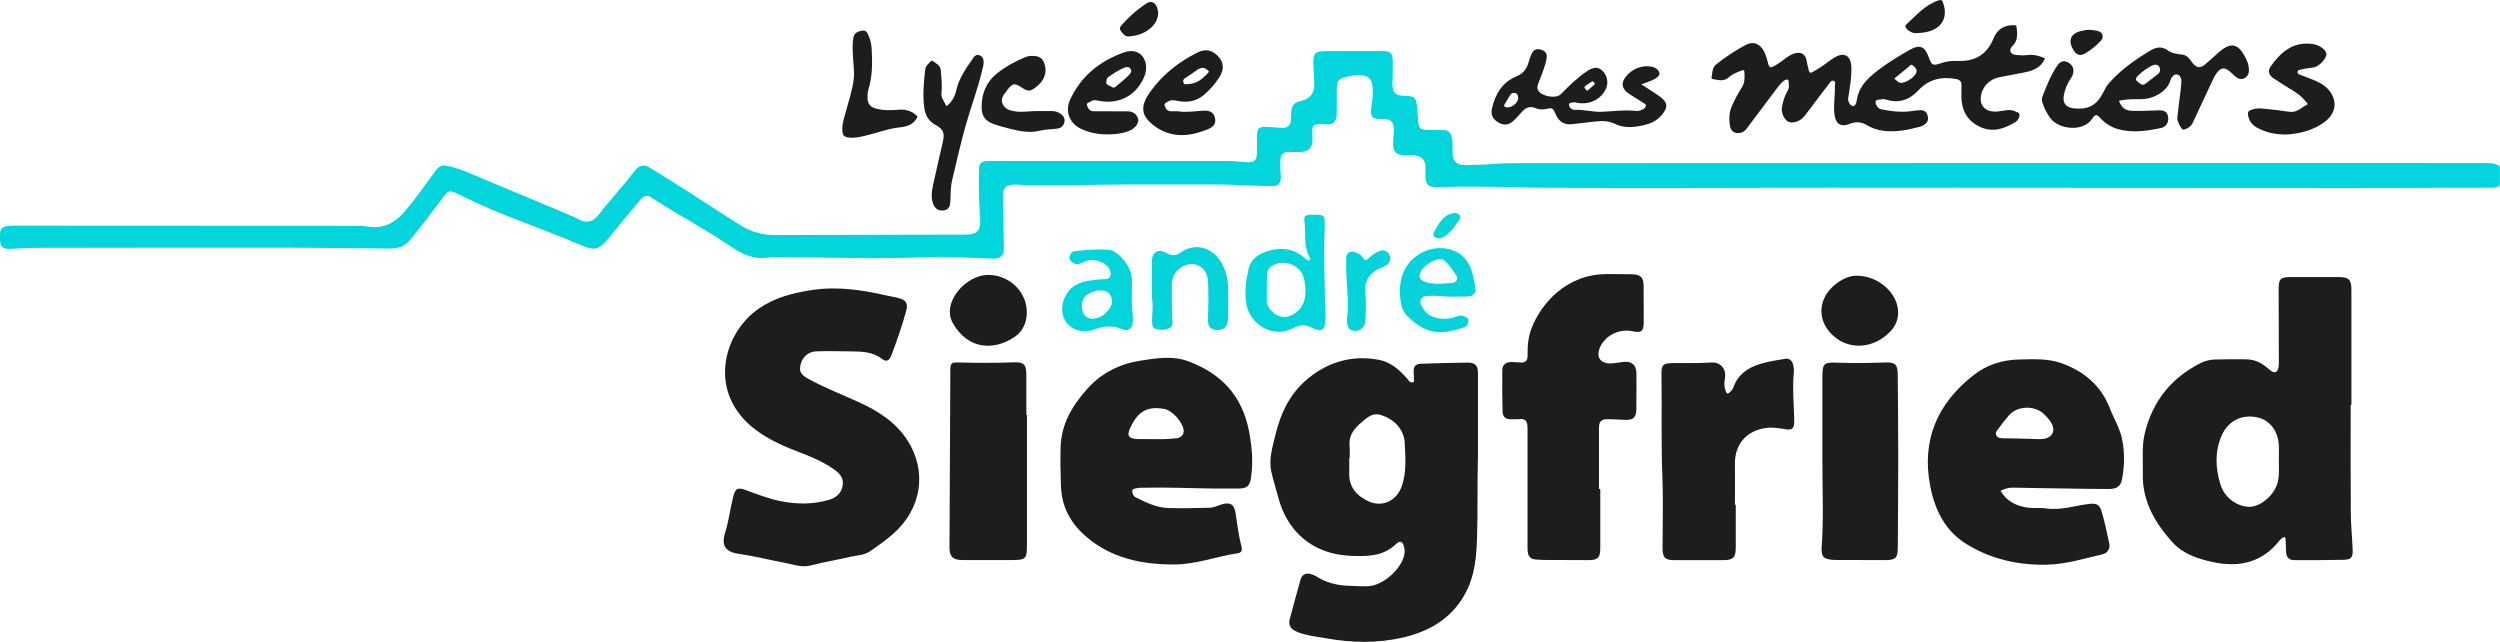 <?xml version="1.0" encoding="UTF-8"?>
<svg id="Calque_1" data-name="Calque 1" xmlns="http://www.w3.org/2000/svg" version="1.1" viewBox="0 0 594.43 152.61">
  <defs>
    <style>
      .cls-1 {
        fill: #1d1d1b;
      }

      .cls-1, .cls-2, .cls-3, .cls-4, .cls-5, .cls-6, .cls-7, .cls-8 {
        stroke-width: 0px;
      }

      .cls-2 {
        fill: #1d1d1c;
      }

      .cls-3 {
        fill: #04d5da;
      }

      .cls-4 {
        fill: #04d4da;
      }

      .cls-5 {
        fill: #06d3d9;
      }

      .cls-6 {
        fill: #03d5da;
      }

      .cls-7 {
        fill: #02d5db;
      }

      .cls-8 {
        fill: #09d4d8;
      }
    </style>
  </defs>
  <path class="cls-1" d="M348.94,86.22c-3.68.04-7.36.14-11.03.26-1.34.04-1.84.65-1.78,1.99.02.52.08,1.04.05,1.55-.02.31.2.8-.27.9-.32.07-.71-.08-.94-.41-.16-.23-.35-.44-.53-.65-1.83-2.06-3.89-3.83-6.7-4.33-6.23-1.12-11.79.46-16.67,4.42-4.32,3.5-6.56,8.24-7.82,13.5-.68,2.85-1.62,5.72-.96,8.71.45,2.05,1.12,4.06,1.65,6.1,2.16,8.33,8.39,13.47,16.96,13.88,3.92.18,7.83.28,11.02-2.76,1.05-1,1.64-.63,1.97.81.13.55.12,1.11.02,1.66-.62,3.41-5.11,7.4-8.57,7.53-1.67.06-3.35-.05-5.03-.12-2.68-.12-5.18-.82-7.46-2.28-.4-.25-.87-.4-1.33-.52-1.02-.27-1.97.23-2.25,1.23-.89,3.17-1.77,6.36-2.61,9.55-.34,1.3.15,2.24,1.39,2.83.53.26,1.1.46,1.67.63,1.84.55,3.76.73,5.64,1.07,6.08,1.1,12.16,1.21,18.2-.18,6.72-1.55,12.16-4.9,15.28-11.34,1.91-3.94,2.22-8.18,2.36-12.46.2-6.19.04-12.37.2-18.56l.02.03v-20.47c0-1.88-.63-2.59-2.48-2.57ZM333.24,115.75c-1.24,3.39-4.64,4.96-7.89,3.43-2.86-1.34-4.66-3.43-4.54-6.79.04-1.15,0-2.31,0-3.47h.1c0-.99.08-1.99-.02-2.98-.19-1.97.67-3.46,2.01-4.76.09-.08.16-.18.25-.25,1.55-1.27,2.95-3.02,5.3-2.22,2.71.92,4.72,2.62,5.42,5.54.07.31.11.63.13.95.14,3.54.52,7.09-.76,10.55Z"/>
  <path class="cls-1" d="M558.95,121.79c-.06-8.5-.02-17-.02-25.5h-.02s.19-.01.19-.01v-27.42c0-2.36-.64-2.98-2.99-2.98h-11.51c-2.37.01-2.78.42-2.8,2.79v.84c.02,5.59.03,11.17.05,16.76,0,.82-.1,1.84-.72,2.17-.58.31-1.34-.39-1.92-.89-1.39-1.2-3-2.04-4.85-2.1-2.55-.07-5.11-.02-7.66.03-1.2.02-2.39.31-3.46.85-6.95,3.51-11.4,9.04-13.25,16.61-.78,3.18-.41,6.44-.49,9.66-.17,6.49,2.86,11.65,6.98,16.27,2.49,2.79,5.97,3.96,9.49,4.74,6.35,1.42,11.96.2,16.15-5.23.14-.18.34-.33.53-.46.48-.32.8-.32.8.39.02,1,.06,1.99.12,2.99.07,1.18.7,1.88,1.88,1.88,3.92.02,7.84.01,11.75-.07,1.82-.04,2.27-.55,2.2-2.36-.12-2.99-.43-5.97-.45-8.96ZM541.67,114.29c-.61,3.25-4.2,6.4-7.11,6.21-3-.2-5.69-2.37-6.58-5.25-1.22-3.93-1.4-7.82.26-11.67,1.51-3.49,4.78-5.15,8.5-4.34,3,.66,5.01,3.33,5.11,6.81.03,1.12,0,2.23,0,3.35,0,1.63.13,3.27-.18,4.89Z"/>
  <path class="cls-1" d="M204.15,95.6c-4.13-1.88-8.39-3.5-12.35-5.75-1-.57-1.55-1.35-1.57-2.01v-.02c-.02-2.41,1.72-4.17,3.74-4.27,2.8-.12,5.59-.03,8.39,0,2.61.03,5.16.08,7.39,1.81.96.75,1.7.4,2.14-.75,1.37-3.57,2.63-7.18,3.62-10.87.39-1.45-.07-2.33-1.49-2.77-.98-.3-2.02-.44-3.03-.67-5.86-1.34-11.72-2.26-17.79-1.36-4.55.68-8.83,1.74-12.73,4.4-8.65,5.91-12.39,20.18-.78,28.87,3.34,2.5,7.1,4.09,10.95,5.54,2.74,1.03,5.37,2.24,7.77,3.93,1.37.96,2.29,2.11,1.93,3.9-.36,1.8-1.56,2.77-3.26,3.27-3.8,1.11-7.63,1.08-11.49.3-2.87-.58-5.58-1.64-8.31-2.64-1.92-.7-2.43-.37-2.95,1.62-.73,2.81-1.02,5.72-1.91,8.5-.96,3,.01,4.59,3.16,5.04,3.76.55,7.43,1.48,11.15,2.18,2,.37,3.92,1.17,6.09.59,3.03-.81,6.16-1.29,9.22-2.02,1.61-.38,3.38-.35,4.8-1.33,1.91-1.31,3.81-2.63,5.55-4.17,6.77-5.97,8.11-14.86,3.37-22.23-2.82-4.37-7.02-7-11.61-9.09Z"/>
  <path class="cls-1" d="M282.5,85.89c-3.79-1.39-7.7-.69-11.37-.13-4.76.73-9.17,2.86-12.56,6.64-3.55,3.96-6.18,8.29-6.38,13.78-.12,3.15-.03,6.3.08,9.45.17,4.91,2.3,8.79,5.94,11.93,6.03,5.21,13.29,6.66,20.96,6.66,5.2,0,10.09-1.93,15.17-2.68.8-.11,1.08-.72.89-1.42-.72-2.7-1.04-5.47-1.46-8.22-.31-2.04-1.36-2.58-3.35-1.95-.95.3-1.86.77-2.87.78-3.32.04-6.63.2-9.95.05-2.79-.13-5.14-1.34-7.53-2.51-.62-.3-.88-1.01-.85-1.61.03-.46.74-.49,1.18-.6.38-.1.79-.09,1.19-.09,5.78-.14,11.57.13,17.35.19h0c1.83,0,3.67,0,5.51,0,2.07-.02,2.71-.58,3.01-2.59.55-3.71.22-7.37-.48-11.05-1.6-8.37-6.59-13.73-14.48-16.63ZM279.79,104.21c-.91.12-1.83.13-2.97.2h0c-1.94-.01-4.09.03-6.24-.02-2.34-.06-2.75-.82-1.74-2.9,1.74-3.58,3.91-4.99,7.97-4.26,1.93.35,4.39,3.11,4.63,5.04.12.95-.55,1.79-1.65,1.94Z"/>
  <path class="cls-1" d="M501.65,97.06c-2.11-5.45-6.19-8.8-11.51-10.71-3.24-1.16-6.7-.93-10.09-.87-4.03.07-7.72,1.29-10.88,3.78-8.56,6.75-12.33,15.44-10.21,26.33,1.11,5.71,3.54,10.68,8.71,13.84,5.77,3.53,12.14,4.96,18.85,4.84,4.63-.08,9.04-1.46,13.5-2.5,1.11-.26,1.74-1.39,1.51-2.49-.53-2.58-1.07-5.14-1.82-7.66-.46-1.55-1.14-2-2.79-1.82-3.48.37-6.84,1.63-10.45,1.08-1.39-.21-2.87.03-4.3-.17-2.71-.39-5.02-1.47-6.52-4.02h.01c.95-.43,1.84-.76,2.88-.74,4.63.1,9.27.15,13.9.22,3,.04,5.99.1,8.99.1,2.02-.01,2.86-.69,3.2-2.65.54-3.09.57-6.17-.07-9.27-.54-2.62-1.97-4.85-2.91-7.29ZM485.87,104.36c-.78.12-1.59.02-2.39.02h-.01c-2.42-.12-4.85-.12-7.27-.17-.61-.01-1.24-.09-1.54-.71-.29-.59.12-1.08.45-1.51.81-1.08,1.64-2.16,2.52-3.19,1.95-2.29,6.01-2.49,8.24-.44.68.62,1.32,1.28,1.8,2.07,1.17,1.91.41,3.6-1.8,3.93Z"/>
  <polygon class="cls-1" points="380.5 116.24 380.5 116.25 380.51 116.25 380.5 116.24"/>
  <path class="cls-1" d="M388.06,65.21c-1.95-.04-3.91-.04-5.87-.04-9.91-.04-15.88,7.22-18.07,12.98-.79,2.1-.94,4.27-.9,6.47.01,1.11-.53,1.63-1.62,1.58-.76-.03-1.51-.13-2.27-.13-1.24.02-2.11.69-2.12,1.82-.04,3.31-.04,6.62.06,9.93.04,1.37.74,1.88,2.12,1.88.76.01,1.52-.03,2.28-.06.89-.03,1.34.46,1.47,1.26.08.51.06,1.03.06,1.55v27.18c0,.51-.01,1.04.05,1.55.11,1.08.66,1.77,1.82,1.84.6.03,1.19.12,1.79.12,3.64.02,7.27.04,10.91.04,2.11,0,2.73-.59,2.73-2.69v-14.24h-.31c0-4.83-.01-9.66,0-14.49.01-1.55.56-2.11,2.09-2.09,1.4.02,2.79.1,4.19.16,1.85.08,2.58-.59,2.6-2.44.03-2.87.05-5.75.03-8.62-.01-1.98-1.11-2.93-3.07-2.72-.95.1-1.9.31-2.85.36-2.7.15-3.83-1.58-2.66-4.01,1.32-2.73,4.56-4.28,7.62-3.64,2.14.45,2.69.02,2.69-2.17,0-2.87,0-5.75-.02-8.62-.01-1.99-.71-2.71-2.75-2.76Z"/>
  <path class="cls-1" d="M426.49,89c.08-.83.08-1.68-.19-2.49-.3-.87-.9-1.35-1.82-1.2-2.05.33-4.1.64-6.09,1.26-2.98.93-5.27,2.62-6.3,5.69-.15.43-.5.71-.82,1.02-.42.41-.64.44-.9-.19-.42-1-.45-2-.24-3.04.43-2.12-.89-4.03-3.26-3.86-2.98.22-5.99.09-8.99.14-2.51.04-2.87.38-2.83,2.85.13,8.05-.1,16.09.22,24.14.22,5.66.04,11.34.04,17.01,0,2.24.6,2.86,2.83,2.86h11.51c2.49,0,3.07-.61,3.07-3.12v-10.06h.03c-.08-.01-.15-.01-.23-.01,0-3.23.03-6.47,0-9.7-.05-4.74,2.81-7.97,7.56-8.56,1.59-.2,3.1.13,4.64.35,1.37.2,1.84-.22,1.89-1.6.02-.52,0-1.04-.02-1.56-.08-3.31-.41-6.61-.1-9.93Z"/>
  <path class="cls-1" d="M244.04,98.67c0-3.19.02-6.38,0-9.57-.02-2.48-.6-3.04-3.06-2.95-4.31.17-8.63.16-12.94.04-1.9-.06-2.07.1-2.08,1.99-.07,13.96-.14,27.92-.2,41.88-.01,2.3.79,3.1,3.1,3.1,3.91.01,7.83,0,11.74,0,3.31,0,3.58-.27,3.58-3.63v-30.86h-.14Z"/>
  <path class="cls-1" d="M448.24,86.18c-3.72.14-7.43.2-11.15.06-3.55-.14-3.78.12-3.78,3.71v19.9c0,6.66.31,13.33-.15,19.99-.18,2.51.32,3.13,2.85,3.29.28.02.56.02.84.02,3.84.01,7.67.02,11.51.02,2.36-.01,2.87-.52,2.88-2.9.05-7.27.11-14.53.11-21.79,0-6.47-.07-12.93-.12-19.4-.02-2.44-.59-2.99-2.99-2.9Z"/>
  <path class="cls-1" d="M407.23,18.8c1.33.23,2.67.65,3.86-.44.87-.79,1.97-1.19,3.06-1.59.38-.14.59-.15.61.34.06,1.23.17,2.43-.55,3.58-.91,1.45-1.73,2.96-2.42,4.53-.7,1.6-.72,3.25-.41,4.92.15.82.75,1.38,1.54,1.49.95.12,1.78-.24,2.39-1.06,2.27-3.04,4.55-6.07,6.83-9.09.51-.67,1.01-1.34,1.6-1.93.32-.32.89-.72,1.22-.63.49.14.29.83.37,1.28.11.58-.1,1.08-.39,1.58-.66,1.15-1,2.42-1.25,3.71-.24,1.25.52,2.9,1.48,3.44.81.46,2.44.07,3.41-.83.29-.27.55-.58.79-.9,1.83-2.41,3.64-4.84,5.49-7.24.26-.34.51-.92,1.09-.74.65.2.32.81.33,1.24.08,2.27-.39,4.54-.09,6.81.29,2.23,1.56,3.02,3.6,2.19,1.46-.59,2.78-.49,4.11.3,1.14.67,2.37,1.11,3.69,1.31,3.08.46,6.04-.17,8.98-.95.41-.11.81-.34,1.15-.6.73-.55.86-1.3.58-2.14-.27-.83-.86-1.22-1.73-1.17-.52.03-1.04.05-1.55.14-2.56.44-5.09.17-7.61-.33-.99-.19-1.42-1.1-1.46-1.82-.03-.54,1-.51,1.6-.61.27-.04.57-.01.83.07,3.09,1,5.64.11,7.79-2.2,2.47-2.66,5.53-3.3,8.98-2.66.79.15,1.23.57,1.24,1.36.01.92-.03,1.83-.03,2.75.04,3.26,1.31,5.77,4.36,7.23,3.07,1.47,5.83.48,8.48-1.11.63-.38,1.02-1.15.98-1.82-.03-.5-.85-.61-1.34-.83-.81-.36-1.66-.19-2.48-.06-.79.13-1.58.26-2.38.21-2.11-.13-3.33-1.67-2.97-3.75.4-2.29,2.09-3.98,4.44-4.43,1.72-.33,3.45-.66,5.17-.98,2.31-.43,4.57-.94,5.63-3.54l-.03.02c-1.3-.53-2.6-.94-4.06-.76-.94.12-1.92.08-2.87-.02-1.29-.14-1.75-1.21-.81-2.09,1.43-1.35,1.14-2.94,1.01-4.56-.04-.48-.3-.43-.65-.43-2.35-.05-3.97,1.01-4.85,3.17-1.56,3.87-4.48,5.53-8.57,5.33-1.28-.06-2.54.09-3.77.5-2.13.72-2.35.6-3.12-1.55-.86-2.39-2.11-2.9-4.3-1.66-2.29,1.3-4.56,2.63-6.69,4.19-2.83,2.07-5.57,4.21-6.08,8.05-.07.51-.41,1.3-.91,1.21-.55-.1-1.01-.77-1.11-1.44-.05-.38.07-.79.13-1.18.32-2.24.73-4.49.63-6.77-.11-2.59-1.71-3.52-3.93-2.21-1.37.81-2.57,1.91-3.94,2.71-2.33,1.36-1.95,1.49-2.59-1-.09-.35-.1-.71-.19-1.06-.37-1.48-1.43-2.05-2.9-1.56-.96.33-1.79.88-2.57,1.5-.75.59-1.54,1.13-2.4,1.57-.61.31-.96.32-1.19-.44-.32-1.06-.52-2.16-1.06-3.16-1-1.84-2.59-2.46-4.4-1.48-2.45,1.33-4.79,2.85-6.97,4.61-1.03.83-.87,2.08-1.11,3.18-.05.18.11.27.28.3ZM450.41,18.68s0,0,0,0c1.16-.96,2.24-1.86,3.35-2.74.3-.24.59-.8,1.09-.37.47.4,1,.82.83,1.58-.27,1.17-2.85,2.86-3.98,2.51-.45-.14-.81-.6-1.29-.98,0,0,0,0-.01,0h0Z"/>
  <path class="cls-1" d="M485.63,24.39c.44,1.37,1.07,2.64,1.96,3.8,1.98,2.57,7.85,3.34,9.97-.1.65-1.05,1.15-.75,1.77-.08,1.19,1.29,2.61,2.23,4.3,2.7,3.42.95,6.82.43,10.19-.27,1.3-.27,1.89-1.42,1.69-2.65-.19-1.18-.82-1.6-2.39-1.55-2.04.07-4.07.16-6.11.12-1.74-.04-2.62-.84-3.18-2.4h0c1.67-.4,3.31-.38,4.95-.37,1.8.01,3.47-.47,4.96-1.49,1.08-.74,1.91-1.69,2.31-2.97.26-.84.94-1.59,1.66-1.42.69.17,1.07,1.1.95,2-.08.6-.1,1.2-.17,1.79-.27,2.18-.57,4.35-.79,6.53-.08.84,1.04,2.91,1.5,2.8,1.02-.23,1.87-.84,2.29-1.88.05-.11.1-.22.15-.33,1.48-3.17,2.96-6.35,4.45-9.52.34-.72.7-1.43,1.23-2.04.8-.91,1.54-1.03,2.52-.33.55.39,1.02.89,1.53,1.34.66.58,1.36.98,2.27.54.88-.43,1.1-1.19,1.1-2.08-.01-1.07-.41-2.03-.89-2.95-1.71-3.27-3.39-3.6-6.19-1.22-1.15.98-2.24,2.05-3.41,3.01-1.08.89-1.87.78-2.8-.26-.26-.3-.49-.63-.73-.95-.49-.67-1.07-1.1-1.96-1.19-1.14-.12-2.35-.28-3.29-.98-1.34-.98-2.67-.83-3.93-.1-3.67,2.13-7.11,4.57-9.97,7.75-.59.65-1.02,1.42-1.41,2.21-1.55,3.15-3.56,4.27-7.03,3.92-1.94-.19-2.76-1.29-2.4-3.18.27-1.43.83-2.74,1.65-3.94.34-.5.6-1.03.63-1.65.05-1.1-.54-1.81-1.47-2.25-.97-.46-1.75-.03-2.29.74-1.64,2.33-2.65,4.98-3.67,7.61-.15.37-.09.89.04,1.29ZM508.4,17.95c.98-.93,2.06-1.75,3.28-2.35,1.05-.51,1.89-.07,1.91.97.07.49-.22.85-.62,1.15-.94.73-1.88,1.46-2.83,2.18-.86.65-1.41-.17-1.94-.54-.63-.44-.19-1.05.2-1.41Z"/>
  <path class="cls-6" d="M307.73,77.9c1.31-.67,2.62-.78,3.97-.08,2.56,1.33,3.52.71,3.45-2.17-.12-5.3-.25-10.6-.31-15.89-.03-2.12.15-4.25.15-6.37,0-2.19-.24-2.37-2.36-2.34l-.02.02h-.81c-1.53.03-1.79.22-1.62,1.7.34,2.88-.3,5.91,1.32,8.59.1.17.1.42-.09.55-.19.12-.38.03-.56-.09-.16-.12-.34-.21-.49-.35-2.5-2.28-5.4-2.74-8.57-1.87-2.35.65-4.34,1.81-4.93,4.39-.61,2.67-.96,5.37-.53,8.12.49,3.18,2.9,5.78,6.05,6.59,1.94.5,3.66.05,5.36-.8ZM301.21,68.83c.02-1.35-.02-2.7.16-4.05.09-.7.43-1.17,1.02-1.53,3-1.88,7.14-.14,7.75,3.33.36,2.1.55,4.24-.6,6.2-.77,1.32-1.98,2.12-3.42,2.51-2.08.57-4.87-1.58-4.91-3.74-.02-.91,0-1.82,0-2.73h0Z"/>
  <path class="cls-1" d="M356.24,29.1c1.31.77,2.44.7,3.61-.37.77-.7,1.44-1.5,2.14-2.26.87-.95,1.9-1.28,3.12-.75.76.33,1.55.38,2.35.22,1.72-.35,1.76-.34,2.49,1.32.76,1.74,2.03,2.48,3.91,2.26,1.71-.2,3.41-.41,5.12-.6,1.74-.2,3.38-.28,5.1.57,2.05,1.01,4.35.8,6.58.32,1.67-.36,3.17-.99,4.34-2.33,1.73-1.98,1.63-3.15-.55-4.68-1.31-.91-2.67-1.75-4.16-2.72v-.03c.97-.37,1.84-.64,2.67-1.02.76-.35,1.77-1.03,1.62-1.67-.2-.82-1.15-1.48-2.21-1.55-.35-.03-.72-.09-1.07-.06-1.79.13-3.29.88-4.5,2.21-1.44,1.59-1.3,3.08.48,4.3,1.05.72,2.17,1.34,3.23,2.05.34.23.95.47.84.86-.15.49-.62.92-1.22,1.04-.32.07-.64.21-.94.18-2.79-.32-5.55.07-8.32.19-2.14.09-4.27-.57-6.44-.47-.79.04-1.35-.68-1.38-1.26-.02-.44.87-.5,1.42-.53.19-.01.38.09.58.13,2.92.54,5.7-.85,6.83-3.42.67-1.51.18-3.4-1.12-4.43-.98-.76-2.06-.6-3.57.43-2.25,1.54-4.17,3.46-6.09,5.38-1.13,1.14-4.61.5-5.38-.92-.24-.45-.2-.93-.05-1.39.14-.46.34-.89.51-1.34.59-1.52,1.2-3.04,1.53-4.64.26-1.28-.17-1.97-1.29-2.31-1.12-.34-1.82,0-2.35,1.21-.25.59-.44,1.2-.61,1.81-.43,1.56-1.37,2.71-2.86,3.32-3.4,1.4-5.01,4.15-5.83,7.52-.38,1.56.11,2.63,1.47,3.43ZM376.96,20.43c.5-.33.96-.7,1.48-1,.51-.3.53.26.81.53-.57.52-1.1,1.05-1.69,1.51-.32.25-.45-.18-.62-.35-.21-.21-.32-.46.02-.69ZM357.74,24.83c.44-.75.88-1.5,1.34-2.24.29-.48.78-.56,1.26-.44.57.15.53.71.64,1.1h0c0,1.36-1.8,2.62-3.02,2.21-.4-.14-.38-.36-.22-.63Z"/>
  <path class="cls-4" d="M288.83,78.43c1.98.31,3.16-.65,3.17-2.65.03-2.46.03-4.93,0-7.4-.02-1.88-.45-3.66-1.29-5.37-2.07-4.18-6.5-5.5-10.02-2.95-1.05.77-2.14.81-3.28.13-1.89-1.13-3.37-.41-3.54,1.72-.02.27,0,.54,0,.81v8.11h0c.46,2-.05,3.98.08,5.97.03.49.08,1.02.54,1.24,1.15.56,2.38.47,3.53,0,.96-.39.74-1.35.71-2.13-.13-2.7-.11-5.41-.11-8.11,0-.91.19-1.74.61-2.53.85-1.64,3.01-2.77,4.72-2.44,1.96.38,3.17,1.87,3.28,4.05.07,1.45.1,2.9.1,4.35,0,1.68-.11,3.38-.11,5.06,0,1.24.6,1.96,1.62,2.12Z"/>
  <path class="cls-3" d="M262.26,66.4c-1.26.03-2.49.21-3.72.41-2.4.4-4.2,1.54-5.3,3.75-1.07,2.14-.87,4.82.52,6.37,1.57,1.75,3.99,2.29,6.4,1.42,2.18-.79,4.33-1.07,6.58-.11,1.56.68,2.56-.08,2.61-1.79.06-2.23-.4-4.44-.2-6.59h0c0-.79-.05-1.51,0-2.21.2-2.9-1.05-5.15-3.12-7.03-.71-.63-1.52-1.18-2.49-1.24-2.67-.19-5.33.05-7.99.35-.76.08-1.07.65-1.24,1.3-.17.63.26,1.01.68,1.35.98.82,1.91.28,2.83-.15,1.86-.87,4.58-.22,5.75,1.42.46.63.71,1.38.39,2.1-.3.68-1.07.63-1.7.64ZM263.8,73.38c-1.04,1.41-2.32,2.42-4.18,2.41-.47,0-.85-.14-1.23-.39-1.56-1.02-1.52-4.34.05-5.32,1.29-.8,2.15-1.07,3.3-1.03h0c.89,0,1.79.2,2.29,1.18.56,1.09.51,2.14-.23,3.14Z"/>
  <path class="cls-5" d="M332.96,71.13c.17,1.43.5,2.82,1.55,3.88,4.49,4.54,7.93,4.76,13.72,2.79.69-.24.81-.98.91-1.6.11-.64-.54-.66-.92-.9-.85-.53-1.62-.11-2.42.15-2.39.79-5.84.36-7.24-1.84-.47-.74-1.11-1.53-.7-2.41.42-.91,1.46-.82,2.33-.86,1.89-.08,3.77.33,5.53.18h0c1.12,0,2.1.05,3.08,0,1.6-.08,2.2-.79,1.97-2.37-.14-1-.41-1.98-.63-2.96-1.45-6.31-7.57-7.22-11.68-5.3-4.43,2.07-6.09,6.41-5.49,11.24ZM342.54,61.6c.52.02.89.29,1.23.63,1.02,1.01,1.81,2.18,2.56,3.38.43.69-.09,1.57-.96,1.65-1.04.1-2.09.15-3.34.25h0c-1-.08-2.22-.08-3.36-.57-1.1-.46-1.35-.99-.94-2.12.55-1.53,3.19-3.27,4.82-3.21Z"/>
  <polygon class="cls-1" points="235.07 65.37 235.08 65.37 235.08 65.37 235.07 65.37"/>
  <path class="cls-1" d="M226.35,71.65c-.75,1.87-.69,3.67.33,5.4,3.42,5.78,9.29,6.54,14.48,3.12,2.3-1.52,3.19-4.03,2.95-6.7-.41-4.57-4.45-8.07-9.04-8.1-3.51-.02-7.29,2.72-8.72,6.28Z"/>
  <path class="cls-1" d="M436.53,80.36c3.86,2.96,9.34,2.28,12.98-1.59,1.33-1.42,1.94-3.05,1.79-5.01-.33-4.28-4.76-8.21-9.88-8.21-1.56-.03-3.4.76-5.03,2.07-4.47,3.59-4.4,9.26.14,12.74Z"/>
  <polygon class="cls-1" points="225.03 25.26 225.03 25.25 225.02 25.26 225.03 25.26"/>
  <path class="cls-1" d="M222.47,29.72c1.77.95,2.18,1.88,1.75,3.82-.74,3.3-1.52,6.59-2.24,9.89-.37,1.67-.74,3.37-.09,5.06.46,1.2,1.3,1.7,2.51,1.54,1.29-.17,1.52-1.11,1.57-2.17.08-1.63.01-3.28.39-4.88,1.02-4.26,1.97-8.53,3.14-12.75,1.25-4.48,2.91-8.84,4-13.37.2-.82.47-1.62.36-2.47-.08-.59-.37-1.05-.96-1.26-.58-.2-1.07.04-1.37.48-1.67,2.43-3.46,4.8-4.13,7.75-.35,1.53-.96,2.86-2.37,3.89,0,0,0,0,0,0h-.01s0,0,0,0c-.44-1.1-1.34-1.98-1.17-3.22.23-1.76-.04-3.49-.14-5.24-.08-1.25-1.08-1.68-1.91-2.27-.18-.13-.34-.12-.5.06-.52.59-1.21,1.1-1.31,1.95-.35,2.97-.61,5.96-.25,8.95.22,1.83,1,3.32,2.72,4.24Z"/>
  <path class="cls-1" d="M534.5,27.28c.25,1.5,1.04,2.54,2.39,3.21,1.92.96,3.93,1.53,6.93,1.49h0c2.72-.2,6.14-.86,9.04-3.08,2.02-1.55,2.73-3.75,1.9-5.8-.85-2.12-2.62-3.24-4.62-4.07-1.1-.45-2.22-.86-3.34-1.28-.32-.13-.55-.3-.5-.7.05-.37.33-.39.6-.46,1.01-.27,2.03-.4,3.06-.52,1.35-.15,3.17-2.04,3.19-3.18.01-.89-1.34-2.01-2.87-2.35-.34-.08-.7-.13-1.06-.15-4.34-.3-7.07,2.22-9.33,5.43-.75,1.05-.46,2.01.66,2.78,1.44.99,2.94,1.91,4.44,2.81,1.28.77,2.43,1.67,3.36,2.84.16.2.55.47.16.66-1.27.61-2.3,1.82-3.86,1.69-1.47-.12-2.92-.43-4.39-.54-1.72-.13-3.46-.65-5.19.15-.57.27-.65.52-.56,1.07Z"/>
  <path class="cls-1" d="M275.08,30.37c.14.09.27.17.41.25,3.89,2.28,7.81,1.69,11.72.11,1.49-.6,1.98-1.51,1.66-2.76-.32-1.24-1.14-1.74-2.78-1.65-2.13.12-4.26.46-6.06.14h0c-.77,0-1.21.01-1.65,0-.88-.03-1.3-.74-1.47-1.37-.16-.6.62-.81,1.08-1.07.64-.35,1.31-.16,1.98-.03,2.31.46,4.48.14,6.3-1.43,1.46-1.25,2.73-2.68,3.74-4.33,1.07-1.74.97-3.33-.26-4.72-1.42-1.6-3.07-1.99-4.94-1.06-4.5,2.23-8.36,5.24-11.3,9.36-2.64,3.7-2.21,6.01,1.58,8.56ZM281.85,18.52c.87-.56,1.75-1.1,2.56-1.73,1.1-.86,2.1-.97,3.08.26,0,0,0,0,0,0h0s0,0,0,0c-1.35,1.53-2.81,2.91-5.06,2.94-.39,0-.88.25-1.06-.41-.15-.54.07-.79.48-1.06Z"/>
  <path class="cls-1" d="M256.8,30.51c2.71,1.38,5.64,1.64,8.63,1.33,1.32-.14,2.6-.41,3.76-1.1,1.07-.64,1.71-1.8,1.37-2.67-.42-1.06-1.29-1.59-2.44-1.6-1.28-.01-2.56,0-3.84,0v-.02c-1.44,0-2.88.01-4.32,0-.95,0-1.32-.81-1.52-1.47-.16-.53.65-.66,1.05-.93.55-.36,1.14-.21,1.74-.09,4.65.94,8.78-1.11,10.72-5.43.77-1.71.84-3.65-.31-5.15-.97-1.27-2.72-1.49-4.2-.98-5.86,2.02-10.41,5.65-13.03,11.39-1.18,2.59-.15,5.43,2.39,6.72ZM263.04,19.66c.05-.73.1-1.11.49-1.36,1.22-.82,2.44-1.65,3.82-2.21.61-.24,1.12-.22,1.48.32.35.53.02.98-.35,1.38-.97,1.07-2.15,1.9-3.24,2.84-.53.46-.89-.02-1.29-.17-.49-.19-.95-.47-.92-.8h.01Z"/>
  <path class="cls-1" d="M237.4,29.87c.08.02.15.06.23.08,3.16.78,6.25,1.95,9.63,1.12,1.34-.34,2.77-.3,4.15-.49.91-.13,1.53-.68,1.69-1.61.17-.96-.36-1.58-1.13-2.05-.56-.34-1.16-.51-1.82-.51h-3.97c-1.55.03-3.11.3-4.66.09-1.28-.17-2.56-.48-3.14-1.82-.55-1.27.32-2.2,1-3.12,1.36-1.83,1.84-1.9,3.69-.66.8.54,1.65.92,2.55.32.89-.59,1.76-1.29,2.31-2.22.85-1.43.88-3,.14-4.46-.59-1.18-1.84-1.29-3.02-1.25-.43.02-.87.15-1.27.31-2.37.96-4.61,2.19-6.62,3.77-2.13,1.68-3.37,3.88-3.67,6.6-.39,3.57.49,4.94,3.91,5.9Z"/>
  <path class="cls-1" d="M201.96,32.72c1.21.13,2.37-.12,3.54-.39,2.79-.63,5.48-1.73,8.33-2.03,1.93-.2,3.5-.7,4.35-2.59h-.01c-1.22-1.26-2.74-1.8-4.59-1.62-1.82.18-3.66.19-5.46-.32-1.24-.35-1.84-1.18-1.84-2.46,0-.64-.02-1.28.17-1.9,1-3.17.99-6.42.82-9.69-.06-1.12-.29-2.21-.75-3.24-.29-.66-.58-1.37-1.53-1.19-.96.19-1.85.45-2.07,1.64-.3,1.59-.17,3.17-.09,4.76.08,1.71.37,3.41.16,5.13-.33,2.66-1.18,5.18-1.88,7.75-.38,1.41-.89,2.8-.83,4.31.06,1.33.38,1.7,1.68,1.84Z"/>
  <path class="cls-4" d="M326.82,64.48c.74-.58,1.65-.75,2.45-1.18,1.54-.83,1.75-2.4.48-3.42-.58-.46-1.18-.44-1.8-.17-.87.38-1.67.89-2.37,1.53-.93.85-.91.85-1.69-.19-.14-.19-.3-.4-.49-.51-.8-.46-1.7-.95-2.56-.57-.88.39-.75,1.4-.77,2.24-.1,4.61.82,9.21.2,13.76h0c0,1.69.34,2.36,1.3,2.62,1.53.4,2.9-.53,3.03-2.12.18-2.29.28-4.59.03-6.88-.24-2.12.48-3.8,2.19-5.11Z"/>
  <path class="cls-1" d="M456.26,7.84h-.01c4.96-.22,7.21-3.17,5.74-7.24-.23-.64-.49-.69-1.08-.5-3.2,1.06-5.29,3.58-7.66,5.73-.41.37-.13.78.21,1.13.83.84,1.84,1.04,2.8.88Z"/>
  <path class="cls-1" d="M268.46,8.67c1.6-.13,3.14-.55,4.48-1.49,1.4-.98,2.36-2.24,2.45-4.07h0c-.1-.93-.3-1.97-1.15-2.47-.85-.5-1.68.18-2.38.67-1.83,1.28-3.49,2.77-4.98,4.45-.38.43-.9.92-.4,1.57.51.66,1,1.42,1.97,1.34Z"/>
  <path class="cls-2" d="M495.81,12.7c1.33-.8,2.54-1.78,3.62-2.9.93-.96.62-2.1-.68-2.45-.61-.16-1.26-.17-1.89-.25h.01c-.57-.07-1.11.11-1.66.2-2.86.48-3.66,2.28-2.13,4.7.7,1.11,1.62,1.37,2.73.7Z"/>
  <path class="cls-8" d="M343.06,56.43c1.74-.97,2.84-2.54,3.9-4.13.55-.83.2-1.46-.78-1.63-.48-.08-.93.07-1.38.22-1.91.65-2.67,2.35-3.62,3.88-.26.43-.58.88-.23,1.39.32.47.86.47,1.36.52h0c.29.04.51-.11.74-.25Z"/>
  <path class="cls-7" d="M594.41,44.09v-4.55c-.93-.63-1.94-.77-3.06-.77-18.43.01-36.86-.02-55.29-.02-36.47,0-72.93.02-109.39.02-21.51,0-43.02,0-64.53.02-2.16,0-4.31-.02-6.47.16-2.46.2-4.94.27-7.42.3-1.91.02-2.84-.99-2.87-2.88-.01-1.15.06-2.31-.14-3.46-.24-1.4-.75-1.93-2.19-1.98-1.24-.05-2.48-.02-3.72-.05-1.62-.04-1.97-.36-2.12-1.94-.12-1.24-.15-2.47-.3-3.7-.25-2.1-.53-2.34-2.71-2.45-.12-.01-.24-.01-.36-.01-2.08-.08-2.75-.75-2.75-2.88,0-1.79.13-3.59.07-5.38-.07-1.97-.51-2.37-2.48-2.37-4.55-.01-9.11-.01-13.67.02-2.25.01-2.76.53-2.74,2.78.02,1.71.23,3.42.23,5.13,0,2.17-1.07,3.44-3.13,3.92-1.75.4-2.31,1.1-2.35,2.91-.01.48-.02.96-.03,1.44-.04,1.34-.74,2.08-2.08,2.05-1.31-.02-2.62-.2-3.94-.23-1.66-.04-2.06.38-2.08,2.02-.01,1.44.01,2.87-.03,4.31-.04,1.6-.64,2.15-2.23,2.08-1.52-.07-3.03-.29-4.54-.29-17.79-.01-35.58-.01-53.37-.01-1.36,0-2.72-.02-4.08.02-1.24.04-1.85.63-1.86,1.86-.04,3.87-.03,7.75.26,11.61.22,3.02-.58,4.02-3.63,4.02-15.08.03-30.15.05-45.22.1-2.92.01-5.61-.77-8.05-2.29-4.08-2.54-8.09-5.2-12.14-7.79-3.15-2.01-6.32-3.99-9.5-5.95-1.25-.77-2.52-.59-3.32.46-2.31,3.04-4.88,5.88-7.32,8.82-.96,1.15-1.74,2.48-3.07,3.3-.88.38-1.76.38-2.64,0-.57-.29-1.12-.61-1.71-.86-7.13-3-14.25-6.02-21.4-8.98-2.83-1.17-5.59-2.51-8.63-3.16-1.27-.28-2.01.06-2.74,1.04-2.51,3.35-4.84,6.84-7.6,9.99-2.19,2.5-4.87,3.95-8.34,3.44-.86-.13-1.75-.21-2.62-.21-27.1-.02-54.21-.04-81.31-.04-.72,0-1.44.03-2.15.11-1.07.13-1.64.76-1.64,1.85-.01.44-.02.88-.01,1.32.05,1.72.61,2.27,2.37,2.23,2.16-.05,4.31-.24,6.47-.24,19.99-.04,39.98-.06,59.97-.04,8.03.01,16.07.14,24.1.21,1.85.01,3.38-.59,4.61-2.07,2.73-3.27,5.26-6.7,7.82-10.11,1.22-1.63,1.58-1.74,3.38-.87,4.26,2.05,8.55,4.06,12.98,5.74,5.65,2.14,11.3,4.31,16.87,6.67,2.88,1.22,4.02.78,5.98-1.64,2.55-3.15,5.16-6.26,7.76-9.38.82-.98,1.56-1.12,2.61-.44,6.17,4.02,12.71,7.42,18.8,11.57,1.87,1.28,3.87,2.36,6.19,2.71,1.66.25,3.26-.18,4.89-.18,3.44,0,6.87.11,10.31.15,8.12.1,16.23.28,24.34-.08,5.51-.24,11.02.14,16.53.33,1.95.06,2.73-.69,2.71-2.61-.05-4.03-.15-8.06-.23-12.09-.04-2.09.64-2.87,2.72-2.91,1.23-.02,2.46.16,3.7.18,5.63.1,11.27-.06,16.9-.14,8.71-.13,17.42-.04,26.14-.07,4.79-.02,9.58.33,14.37.42,1.76.04,2.4-.79,2.24-2.55-.11-1.23-.12-2.48-.09-3.71.04-1.29.66-1.86,1.96-1.9.76-.02,1.52.04,2.28.04,2.59.02,3.56-1.01,3.39-3.59-.19-3.02,0-3.22,2.99-3,1.95.15,2.75-.55,2.78-2.49.03-2.08,0-4.15.01-6.23.02-.96.22-1.93,1.24-2.26,1.55-.5,3.17-.8,4.83-.68,1.29.09,2.11.84,2.35,2.12.35,1.88,0,3.73-.22,5.59-.26,2.2.24,2.75,2.44,2.66,2.25-.09,3.06.74,2.93,2.99-.06,1.03-.17,2.07-.17,3.1,0,1.71.83,2.52,2.57,2.56.84.02,1.69-.04,2.52.03,1.73.15,2.56,1.06,2.6,2.79.02.76,0,1.52,0,2.28.01,1.77.69,2.47,2.47,2.47,1.67,0,3.35-.09,5.03-.11,6.67-.09,13.34.19,20,.24,22.99.18,45.97,0,68.96,0,41.46.01,82.91.05,124.37.07,10.72,0,21.43-.04,32.14-.07.88,0,1.77.04,2.52-.55h-.02Z"/>
</svg>